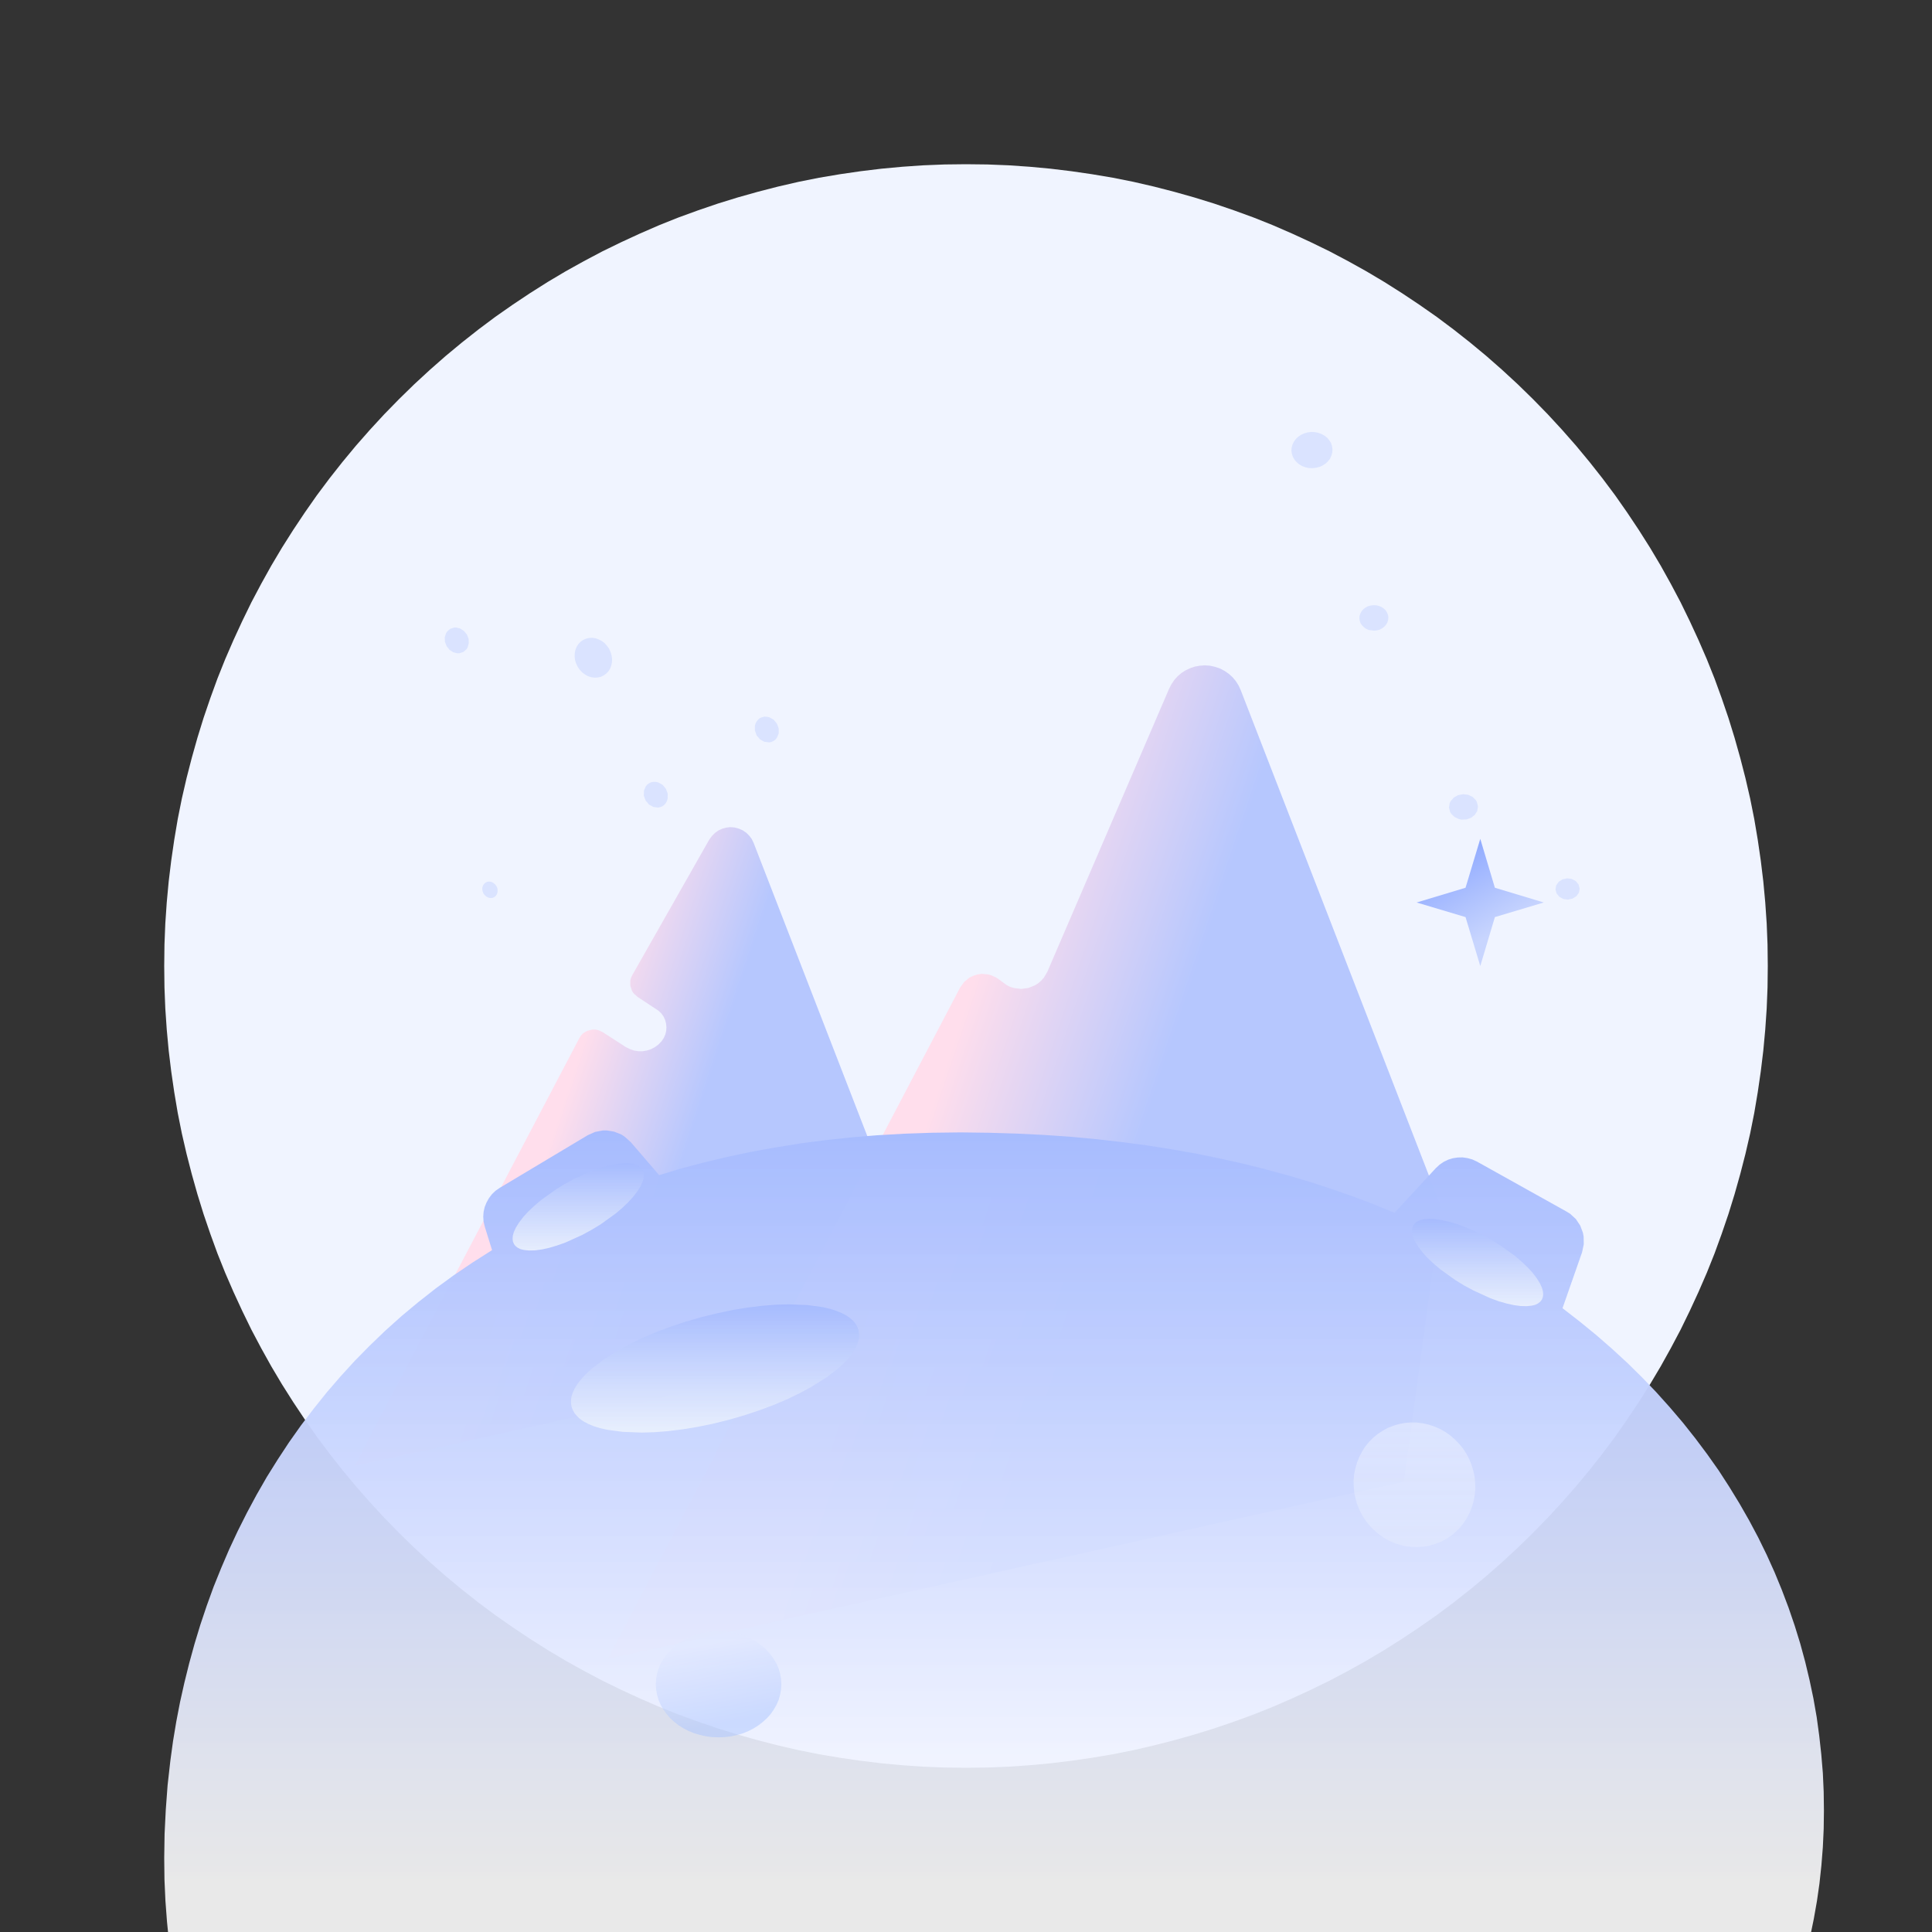 <svg xmlns="http://www.w3.org/2000/svg" width="1600" height="1600"><rect width="100%" height="100%" fill="#333333" stroke="none"/><defs><linearGradient id="a" x1=".168" x2=".563" y1=".073" y2=".763" gradientUnits="objectBoundingBox" spreadMethod="pad"><stop offset="0" stop-color="#88a4ff"/><stop offset="1" stop-color="#c8d5fe"/></linearGradient><linearGradient id="b" x1=".678" x2=".451" y1=".379" y2=".288" gradientUnits="objectBoundingBox" spreadMethod="pad"><stop offset="0" stop-color="#b6c7fe"/><stop offset="1" stop-color="#ffdeec"/></linearGradient><linearGradient id="c" x1=".678" x2=".451" y1=".379" y2=".288" gradientUnits="objectBoundingBox" spreadMethod="pad"><stop offset="0" stop-color="#b6c7fe"/><stop offset="1" stop-color="#ffdeec"/></linearGradient><linearGradient id="d" x1=".5" x2=".5" y1="0" y2=".57" gradientUnits="objectBoundingBox" spreadMethod="pad"><stop offset="0" stop-color="#a6bbfe"/><stop offset=".523" stop-color="#d3ddff" stop-opacity=".945"/><stop offset="1" stop-color="#fff" stop-opacity=".89"/></linearGradient><linearGradient id="e" x1=".5" x2=".5" y1="0" y2="1" gradientUnits="objectBoundingBox" spreadMethod="pad"><stop offset="0" stop-color="#a6bbfe"/><stop offset="1" stop-color="#ecf2fd" stop-opacity=".89"/></linearGradient><linearGradient id="f" x1=".5" x2=".5" y1="0" y2="1" gradientUnits="objectBoundingBox" spreadMethod="pad"><stop offset="0" stop-color="#a6bbfe"/><stop offset="1" stop-color="#ecf2fd" stop-opacity=".89"/></linearGradient><linearGradient id="g" x1=".5" x2=".5" y1="0" y2="1" gradientUnits="objectBoundingBox" spreadMethod="pad"><stop offset="0" stop-color="#a6bbfe"/><stop offset="1" stop-color="#ecf2fd" stop-opacity=".89"/></linearGradient><linearGradient id="h" x1=".5" x2=".5" y1="0" y2="1" gradientUnits="objectBoundingBox" spreadMethod="pad"><stop offset="0" stop-color="#fff"/><stop offset="1" stop-color="#ecf2fd" stop-opacity=".89"/></linearGradient><linearGradient id="i" x1=".454" x2=".616" y1=".121" y2=".839" gradientUnits="objectBoundingBox" spreadMethod="pad"><stop offset="0" stop-color="#e1e8ff"/><stop offset="1" stop-color="#aac4ff"/></linearGradient></defs><path fill="#f0f4ff" fill-rule="evenodd" d="m1464 800-.2 17.7-.7 17.5-1.2 17.5-1.6 17.3-2.1 17.3-2.5 17.2-2.9 17.2-3.4 17-3.9 16.9-4.3 16.7-4.7 16.7-5.1 16.5-5.6 16.4-5.9 16.2-6.4 16-6.9 15.9-7.2 15.6-7.6 15.6-8.1 15.3-8.4 15.1-8.8 14.8-9.3 14.7-9.6 14.4-10 14.3-10.4 13.9-10.8 13.7-11.1 13.4-11.6 13.2-11.9 12.9-12.3 12.6-12.6 12.3-12.9 11.9-13.2 11.6-13.4 11.1-13.7 10.8-13.9 10.4-14.3 10-14.4 9.6-14.7 9.3-14.8 8.8-15.1 8.4-15.3 8.1-15.6 7.6-15.6 7.2-15.9 6.9-16 6.4-16.2 5.9-16.4 5.6-16.5 5.1-16.7 4.7-16.7 4.3-16.9 3.9-17 3.4-17.2 2.9-17.2 2.5-17.3 2.1-17.3 1.6-17.5 1.2-17.5.7-17.7.2-17.7-.2-17.5-.7-17.5-1.2-17.3-1.6-17.3-2.1-17.2-2.5-17.2-2.9-17-3.4-16.9-3.9-16.7-4.3-16.7-4.7-16.5-5.1-16.4-5.6-16.2-5.9-16-6.4-15.9-6.9-15.6-7.2-15.6-7.6-15.3-8.1-15.1-8.4-14.8-8.8-14.7-9.3-14.4-9.6-14.3-10-13.9-10.4-13.7-10.8-13.4-11.1-13.2-11.6-12.9-11.9-12.6-12.3-12.3-12.6-11.9-12.9-11.6-13.2-11.1-13.4-10.8-13.7-10.4-13.9-10-14.3-9.6-14.4-9.3-14.7-8.8-14.8-8.4-15.1-8.1-15.3-7.6-15.6-7.2-15.6-6.9-15.9-6.4-16-5.9-16.2-5.6-16.4-5.1-16.5-4.7-16.7-4.3-16.7-3.9-16.9-3.4-17-2.9-17.2-2.5-17.2-2.1-17.3-1.6-17.3-1.2-17.5-.7-17.5-.2-17.7.2-17.7.7-17.5 1.2-17.5 1.6-17.3 2.1-17.3 2.5-17.2 2.9-17.2 3.4-17 3.9-16.9 4.3-16.7 4.7-16.7 5.1-16.5 5.6-16.4 5.9-16.2 6.4-16 6.9-15.9 7.2-15.6 7.6-15.6 8.1-15.3 8.4-15.1 8.8-14.8 9.3-14.7 9.6-14.4 10-14.3 10.4-13.9 10.8-13.7 11.1-13.4 11.6-13.2 11.9-12.9 12.3-12.6 12.6-12.3 12.9-11.9 13.2-11.6 13.4-11.1 13.7-10.8 13.9-10.4 14.3-10 14.4-9.6 14.7-9.3 14.8-8.8 15.1-8.4 15.3-8.1 15.6-7.6 15.6-7.2 15.9-6.9 16-6.4 16.2-5.9 16.4-5.6 16.5-5.1 16.7-4.7 16.7-4.3 16.9-3.9 17-3.4 17.2-2.9 17.2-2.5 17.3-2.1 17.3-1.6 17.5-1.2 17.5-.7 17.7-.2 17.7.2 17.5.7 17.5 1.2 17.3 1.6 17.3 2.1 17.2 2.5 17.2 2.9 17 3.4 16.9 3.9 16.7 4.3 16.7 4.7 16.5 5.1 16.4 5.6 16.2 5.9 16 6.4 15.9 6.9 15.6 7.2 15.6 7.6 15.3 8.1 15.1 8.4 14.8 8.8 14.7 9.3 14.4 9.6 14.3 10 13.9 10.4 13.7 10.8 13.4 11.1 13.2 11.6 12.9 11.9 12.6 12.3 12.3 12.6 11.9 12.9 11.6 13.2 11.1 13.4 10.8 13.7 10.4 13.9 10 14.3 9.6 14.4 9.3 14.7 8.8 14.8 8.4 15.1 8.1 15.3 7.6 15.6 7.2 15.6 6.9 15.9 6.4 16 5.9 16.2 5.6 16.4 5.1 16.5 4.7 16.7 4.3 16.7 3.9 16.9 3.4 17 2.9 17.2 2.5 17.2 2.1 17.3 1.6 17.3 1.2 17.5.7 17.5z"/><path fill="url(#a)" fill-rule="evenodd" d="m1225.9 694.7 12.1 40.5 40.5 12.2-40.5 12.1-12.1 40.5-12.2-40.5-40.5-12.1 40.5-12.2Z"/><path fill="#dae3ff" fill-rule="evenodd" d="m386.7 525.5 1.4 3.6.1 3.7-.9 3.3-.9 1.5-2.6 2.3-3.3 1.1h-1.7l-3.4-.8-3.1-2-2.4-3-1.4-3.6-.2-3.7 1-3.3.9-1.5 2.6-2.3 3.3-1.1h1.7l3.3.8 3.1 2zM504.4 537.2l1.3 2.9.8 2.8.4 2.8-.1 2.8-.6 2.7-.9 2.5-1.4 2.2-1.8 1.9-2.2 1.6-2.5 1.2-2.6.5-2.6.1-2.7-.4-2.5-.8-2.5-1.4-2.3-1.7-2-2.1-1.8-2.6-1.3-2.8-.9-2.8-.3-2.8.1-2.9.5-2.6 1-2.5 1.4-2.3 1.8-1.9 2.2-1.6 2.5-1.1 2.5-.6 2.7-.1 2.6.4 2.6.9 2.5 1.3 2.3 1.7 2 2.2zM1086 357.7l3.1.2 2.9.6 2.6 1 2.5 1.4 2.1 1.7 1.7 2.1 1.4 2.2.8 2.5.4 2.7-.2 2.8-.7 2.5-1.1 2.4-1.6 2.1-2 1.9-2.4 1.6-2.5 1.2-2.8.7-3.2.4-3.1-.1-2.8-.6-2.7-1-2.5-1.5-2-1.7-1.8-2-1.3-2.3-.9-2.5-.4-2.7.2-2.7.7-2.5 1.2-2.4 1.6-2.2 1.9-1.8 2.4-1.6 2.6-1.2 2.8-.8zM1137.4 501.2l2.4.1 2.2.5 2.1.9 1.9 1.3 1.6 1.5 1.1 1.8.8 2 .3 2-.2 2.1-.6 2-1 1.8-1.5 1.7-1.8 1.4-2 1.1-2.2.6-2.4.3-4.6-.6-2.1-.9-1.8-1.3-1.6-1.6-1.2-1.7-.7-2-.3-2 .1-2.1.7-2 1-1.9 1.4-1.6 1.8-1.4 2-1.1 2.3-.6zM1211.7 657.7l4.2.5 3.6 1.7 2.7 2.7.9 1.6.9 3.7-.6 3.7-2 3.2-3 2.4-3.8 1.4-4.4.2-2-.5-3.6-1.7-2.7-2.6-1-1.6-.9-3.7.6-3.7.9-1.7 2.5-2.8 3.5-2zM1297.9 727.4l3.8.5 3.3 1.8 2.3 2.8.9 3.4-.6 3.4-2.1 2.9-3.2 2-3.8.8-3.8-.5-3.3-1.8-2.3-2.8-.9-3.3.6-3.4 2.1-3 3.2-2zM643.4 599.3l1.5 4v4.2l-1.6 3.6-1.2 1.5-1.6 1.1-1.7.8-1.9.3-3.9-.5-3.6-2-2.8-3.3-1.4-4v-4.1l.6-2 1-1.7 1.2-1.4 1.5-1.2 1.8-.7 1.9-.4 1.9.1 2 .4 3.6 2zM551.5 653.3l1.5 4-.1 4.1-.6 2-.9 1.7-1.2 1.4-1.6 1.2-1.7.7-1.9.4-3.9-.5-3.6-2-2.8-3.3-1.5-4 .1-4.2 1.5-3.6 1.3-1.5 1.5-1.1 1.8-.8 1.8-.3h2l2 .5 3.6 2zM411.1 733.8l.8 1.8.2 1.7-.1 1.7-.5 1.6-.9 1.3-1.3 1.1-1.6.6-1.6.1-1.6-.3-1.6-.8-1.3-1.1-1.2-1.5-.7-1.8-.3-1.7.1-1.7.6-1.6.9-1.3 1.3-1.1 1.5-.6 1.6-.1 1.7.3 1.5.8 1.3 1.1z"/><path fill="url(#b)" fill-rule="evenodd" d="m293.7 1214.1 186-354.2 1.3-2.1 1.6-1.8 1.9-1.3 2.1-1.1 4.4-1 2.4.1 2.3.5 3.3 1.5 19.2 12.4 3.4 1.7 3.4 1.2 3.6.6h3.6l3.5-.6 3.4-1.1 3.2-1.7 2.9-2.1 2.7-2.8 1.8-2.7 1.3-2.9.7-3 .2-3-.3-3.1-.8-3-1.3-2.8-1.8-2.5-2.4-2.3-17.3-11.4-3.4-3.1-1.2-1.9-1.4-4.2v-4.5l.6-2.2 1-2.1 63.8-112.3 2.2-3 2.5-2.5 2.8-2 3.2-1.5 3.3-.9 3.5-.4 3.5.3 3.4.9 3.4 1.5 2.9 2 2.4 2.4 2.1 2.8 1.5 3.1L732 976.3l-19.5 144.6z"/><path fill="url(#c)" fill-rule="evenodd" d="m503.4 1373.8 291.7-555.9 3.4-4.7 4.2-3.5 3.3-1.6 3.4-1.1 3.7-.5 5.4.5 2.7.8 4.4 2.1 8.2 6 2.8 1.4 3 .9 6 .8 6-.8 5.7-2.3 2.5-1.6 2.4-2.1 2.2-2.4 3-5.1 100.8-234.3 2-3.9 2.4-3.5 2.8-3.1 3.2-2.7 3.5-2.2 3.7-1.7 3.9-1.3 4-.7 4.1-.3 4.2.3 4.1.9 4.2 1.4 3.8 2 3.5 2.4 3.1 2.8 2.7 3.2 2.3 3.6 1.8 3.9 165.9 427.9-30.7 227.7z"/><path fill="url(#d)" fill-rule="evenodd" d="m522.4 945.9 23.5 27.3 17.9-5.4 18.5-4.9 19.1-4.6 19.7-4.2 20.4-3.7 21-3.4 20.5-2.7 21.2-2.3 21.8-1.8 22.4-1.3 23.2-.8 23.9-.3 23.6.3 23.1.7 22.4 1.1 21.9 1.5 21.4 2 20.9 2.4 21.3 2.8 20.7 3.3 20.3 3.6 19.6 4 19.2 4.3 18.7 4.7 19 5.2 18.5 5.5 17.9 5.9 17.5 6.1 16.9 6.4 16.5 6.8 34.1-36.9 3.1-2.9 3.5-2.4 3.7-1.8 3.9-1.2 4-.6 4.1-.1 4 .6 4 1.1 3.9 1.8 74.2 41.4 2.9 1.8 4.8 4.4 3.6 5.4 2.2 5.9.6 3.2.1 6.4-1.4 6.6-16.2 46.3 14.2 11 13.7 11.2 13.2 11.5 12.7 11.7 12.1 11.9 11.6 12.1 11.4 12.7 10.9 12.8 10.3 13 9.8 13.1 9.4 13.3 8.8 13.6 8.5 13.9 8 14 7.5 14.1 7 14.3 6.5 14.4 6 14.6 5.6 14.8 5.1 14.9 4.6 14.9 4.1 15.1 3.6 15.1 3.2 15.2 2.7 15.4 2.1 15.4 1.7 15.4 1.3 15.5.7 15.5.2 15.6-.2 15.3-.7 15.1-1.2 15.1-1.6 14.9-2.1 14.7-2.6 14.7-3 14.6-3.5 14.5-4 14.3-4.4 14.2-4.9 14-5.3 13.9-5.8 13.8-6.3 13.6-6.7 13.4-7.1 13.1-7.6 13-8.1 12.8-8.6 12.7-9 12.5-9.6 12.3-9.8 11.9-10.2 11.7-10.8 11.4-11.3 11.3-11.7 11.1-12.3 10.9-12.8 10.6-12.9 10.1-13.3 9.9-13.9 9.6-14.4 9.4-14.9 9.1-15.5 8.9-16.1 8.6-15.8 8-16.4 7.7-17 7.4-17.5 7.2-18.1 6.8-18.7 6.5-19.3 6.2-18.8 5.6-19.4 5.3-20 4.9-20.6 4.5-21.2 4.2-21.8 3.8-22.5 3.4-21.8 2.9-22.4 2.4-23 2-23.6 1.6-24.3 1.2-24.9.7-25.7.3-29.9-.3-28.8-.8-27.7-1.4-26.7-1.8-25.6-2.3-24.5-2.8-22-2.9-21.1-3.3-20.5-3.6-19.6-3.9-19-4.2-18.3-4.5-17.6-4.8-18.2-5.4-17.6-5.7-16.9-6-16.2-6.3-15.6-6.4-15-6.8-14.4-6.9-14.7-7.7-14.1-7.9-13.5-8.1-12.9-8.3-12.4-8.6-11.8-8.8-11.4-9-11.3-9.6-10.7-9.8-10.3-10-9.8-10.2-9.4-10.5-8.8-10.7-8.4-10.9-8.1-11.2-7.7-11.5-7.2-11.7-6.9-12-6.4-12.1-6-12.4-5.5-12.6-6-14.9-5.4-15.1-4.9-15.5-4.4-15.8-3.9-16.1-3.3-16.5-2.8-16.3-2.3-16.7-1.7-16.9-1.3-17.3-.8-17.6-.2-17.9.3-20 1-20.1 1.5-20.2 2.3-20.4 2.2-16.1 2.7-16.2 3.1-16.1 3.6-16.1 4-16.1 4.4-16 4.8-15.8 5.3-15.8 5.7-15.7 6.3-15.6 6.6-15.4 7.1-15.2 7.6-15.1 8-14.9 8.5-14.8 9-14.4 9.4-14.3 9.9-14 10.5-13.8 10.9-13.6 11.4-13.2 11.8-12.9 12.4-12.6 12.9-12.4 13.5-12.1 13.8-11.5 14.4-11.3 14.9-10.9 15.5-10.5 16.2-10.3-6-19.3-1-4.2-.3-4.1.3-4.1.9-4 1.5-3.7 2-3.6 2.5-3.3 2.9-2.8 3.6-2.5 72.9-43.6 6.1-2.7 6.3-1.2h3.3l6.2 1 6 2.4 2.7 1.8z"/><path fill="url(#e)" fill-rule="evenodd" d="m473.4 1165.2-.5-2.8v-2.9l.4-3 1-3.1 1.5-3.3 2.3-3.8 3-3.9 3.8-4.1 4.7-4.4 10.2-7.9 13-8.2 9.3-5 10.3-4.9 11.4-4.9 11.6-4.3 12.3-4.1 13.1-3.8 13.2-3.2 12.7-2.7 12.2-2 12.3-1.5 11.4-.9 10.5-.3 15.5.6 12.7 1.7 6.3 1.5 5.3 1.7 4.6 1.9 3.8 2.1 3 2.1 2.4 2.2 1.9 2.4 1.4 2.4 1 2.7.4 2.8.1 2.8-.5 3-1 3.1-1.5 3.3-2.3 3.8-3 3.9-3.7 4.2-4.7 4.3-10.2 7.9-13.1 8.2-9.3 5-10.3 5-11.4 4.8-11.5 4.3-12.3 4.1-13.1 3.8-13.3 3.3-12.7 2.6-12.2 2-12.2 1.5-11.4.9-10.6.3-15.4-.6-12.8-1.7-6.2-1.4-5.4-1.7-4.5-1.9-3.9-2.1-2.9-2.1-2.4-2.3-1.9-2.3-1.4-2.5z"/><path fill="url(#f)" fill-rule="evenodd" d="m425.6 1030.2-.8-2-.3-2.2.2-2.6.8-3 1.7-3.7 2.6-4.2 3.6-4.7 4-4.4 4.9-4.6 5.7-4.9 12.6-9 7.3-4.5 7.5-4.1 14.1-6.3 7-2.6 6.4-1.8 5.8-1.3 6-.8 4.9-.2 4 .4 3 .8 2.4 1.1 1.8 1.4 1.3 1.7.8 2.1.3 2.2-.2 2.6-.8 3-1.7 3.7-2.6 4.2-3.6 4.7-4 4.4-4.8 4.6-5.8 4.9-12.5 9-7.3 4.4-7.5 4.1-14.1 6.4-7.1 2.5-6.4 1.9-5.8 1.3-5.9.8-5 .1-4-.4-3-.7-2.4-1.2-1.8-1.4z"/><path fill="url(#g)" fill-rule="evenodd" d="m1170.4 1014.8 1.3-1.7 1.8-1.4 2.4-1.1 3-.8 4-.4 5 .2 5.9.8 5.8 1.3 6.4 1.8 7.1 2.6 6.8 2.9 7.2 3.5 7.5 4 7.3 4.5 12.6 9 5.7 4.9 4.9 4.6 4 4.4 3.6 4.7 2.6 4.2 1.7 3.7.8 3 .2 2.6-.3 2.2-.8 2-1.3 1.7-1.8 1.4-2.4 1.2-3 .7-4 .4-5-.1-5.9-.8-5.8-1.3-6.4-1.8-7.1-2.6-14-6.4-7.6-4.1-7.2-4.4-12.6-9-5.7-4.9-4.9-4.6-4-4.4-3.6-4.7-2.6-4.2-1.7-3.7-.8-3-.2-2.6.3-2.2z"/><path fill="url(#h)" fill-opacity=".354" fill-rule="evenodd" d="m1126 1250.8-2-4.8-1.4-4.9-1-4.9-.5-5-.1-5.1.4-5 1-4.9 1.4-4.9 1.9-4.7 2.3-4.5 2.6-4.1 3.1-3.8 3.5-3.5 3.7-3.1 4.1-2.7 4.4-2.4 4.7-1.8 4.7-1.4 4.7-.9 5-.4 4.9.1 4.9.6 4.8 1.1 4.8 1.6 4.7 2 4.4 2.5 4.1 2.9 3.8 3.3 3.5 3.6 3.2 3.9 2.8 4.3 2.4 4.6 1.9 4.8 1.5 4.9 1 4.9.5 5 .1 5.1-.5 5-.9 4.9-1.4 4.9-1.9 4.7-2.3 4.5-2.6 4.1-3.1 3.8-3.5 3.5-3.7 3.1-4.1 2.7-4.4 2.4-4.7 1.8-4.7 1.4-4.8.9-4.9.4-4.9-.1-4.9-.6-4.8-1.1-4.9-1.6-4.6-2-4.4-2.5-4.1-2.9-3.8-3.3-3.5-3.6-3.2-3.9-2.8-4.3z"/><path fill="url(#i)" fill-opacity=".485" fill-rule="evenodd" d="m595.1 1438.8-5.4-.2-5.2-.7-4.9-1.1-4.7-1.4-4.7-1.9-4.2-2.2-4-2.5-3.7-2.9-3.4-3.1-2.9-3.4-2.6-3.6-2.2-3.8-1.8-4.1-1.2-4.2-.8-4.3-.3-4.6.3-4.5.8-4.4 1.2-4.2 1.8-4 2.2-3.8 2.6-3.6 2.9-3.4 3.4-3.2 3.7-2.8 4-2.5 4.2-2.2 4.7-1.9 4.7-1.5 4.9-1.1 5.2-.6 5.4-.3 5.4.3 5.2.6 4.9 1.1 4.8 1.5 4.6 1.9 4.3 2.2 3.9 2.5 3.7 2.8 3.4 3.2 3 3.4 2.5 3.6 2.2 3.8 1.8 4 1.2 4.2.8 4.4.3 4.5-.3 4.6-.8 4.3-1.2 4.2-1.8 4.1-2.2 3.8-2.5 3.6-3 3.4-3.4 3.1-3.7 2.9-3.9 2.5-4.3 2.2-4.6 1.9-4.8 1.4-4.9 1.1-5.2.7z"/></svg>